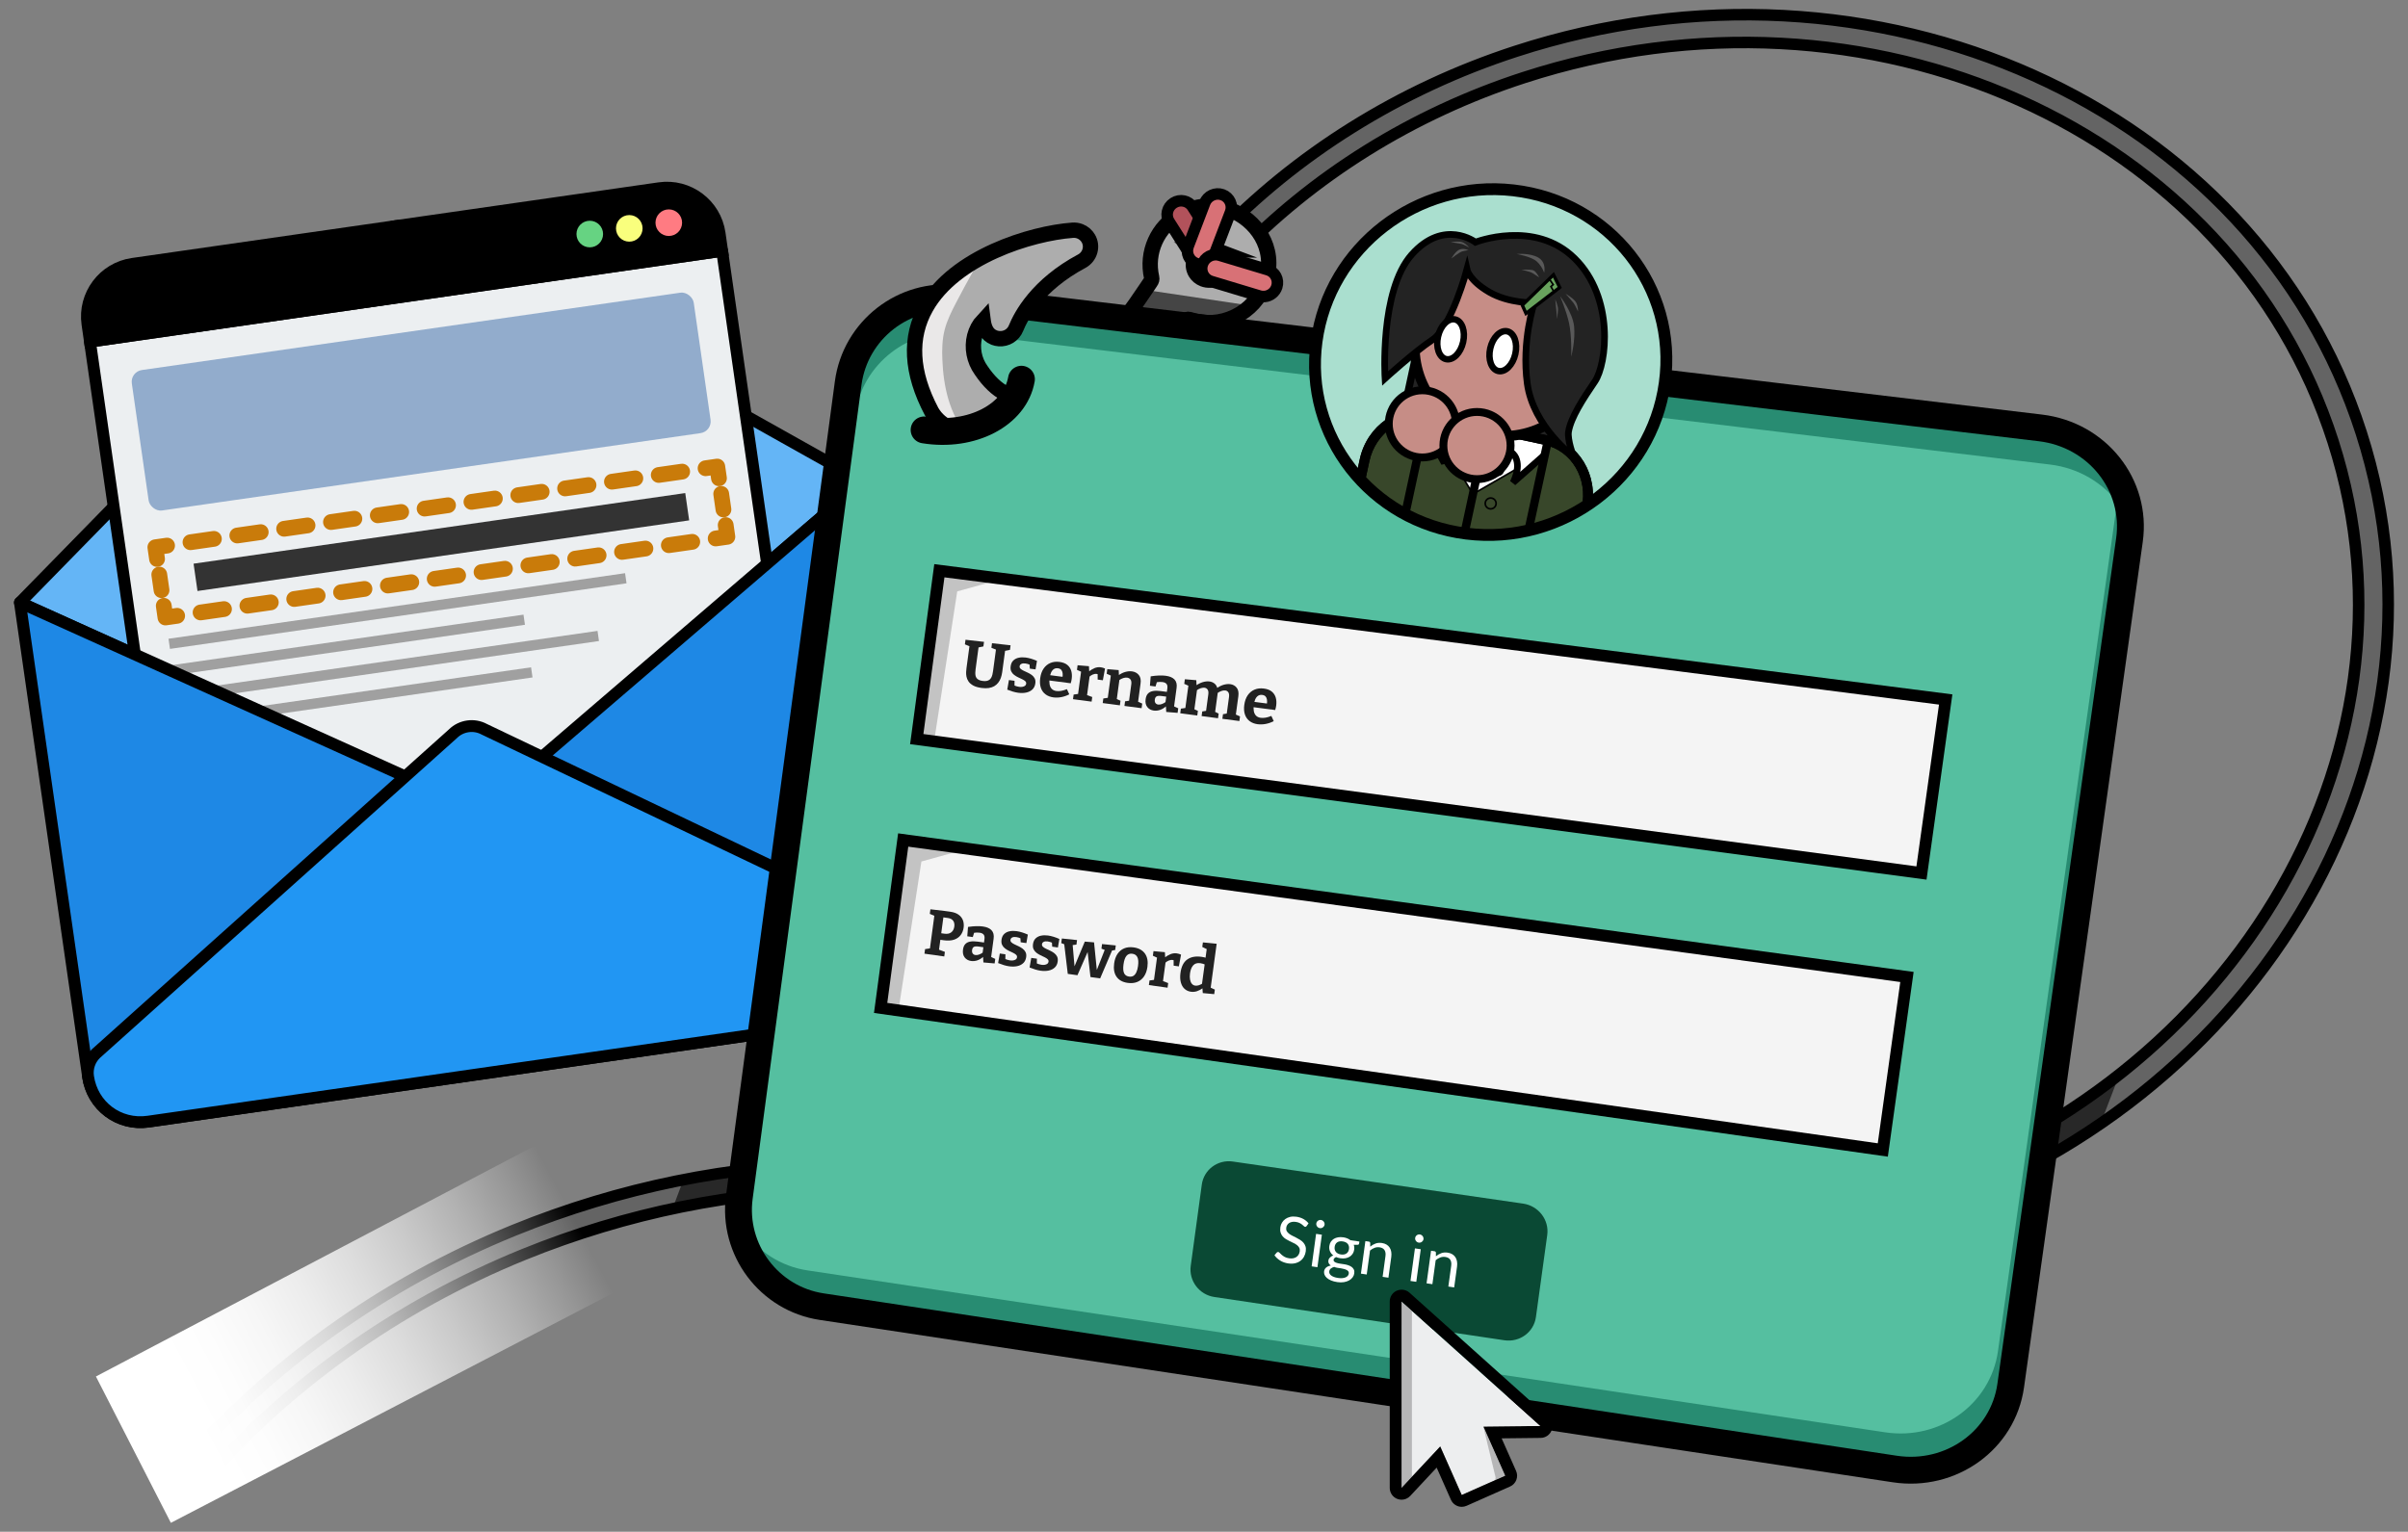 <?xml version="1.0" encoding="UTF-8"?><svg id="Layer_1" xmlns="http://www.w3.org/2000/svg" width="610.812" height="388.658" xmlns:xlink="http://www.w3.org/1999/xlink" viewBox="0 0 610.812 388.658"><rect x="0" y="0" width="610.812" height="388.658" fill="#808080" stroke="none"/><defs><style>.cls-1{stroke-width:2px;}.cls-1,.cls-2,.cls-3,.cls-4,.cls-5,.cls-6,.cls-7,.cls-8,.cls-9,.cls-10,.cls-11,.cls-12,.cls-13,.cls-14,.cls-15,.cls-16,.cls-17,.cls-18,.cls-19,.cls-20,.cls-21,.cls-22,.cls-23,.cls-24,.cls-25,.cls-26,.cls-27{stroke:#000;}.cls-1,.cls-2,.cls-3,.cls-5,.cls-9,.cls-28,.cls-10,.cls-11,.cls-12,.cls-13,.cls-15,.cls-16,.cls-29,.cls-17,.cls-18,.cls-20,.cls-21,.cls-22,.cls-23,.cls-24,.cls-27{stroke-miterlimit:10;}.cls-1,.cls-30{fill:#c68d86;}.cls-31{opacity:.6;}.cls-2{fill:#b2525b;}.cls-2,.cls-6,.cls-12,.cls-16{stroke-width:2.92px;}.cls-3{stroke-width:1.866px;}.cls-3,.cls-21{fill:#232323;}.cls-4{fill:#1e88e5;}.cls-4,.cls-5,.cls-7,.cls-8,.cls-9,.cls-18,.cls-24,.cls-25{stroke-width:3px;}.cls-4,.cls-6,.cls-7,.cls-8,.cls-14,.cls-32,.cls-33,.cls-34,.cls-25{stroke-linecap:round;stroke-linejoin:round;}.cls-35{fill:#eae8e8;}.cls-5,.cls-36{fill:#aadfcf;}.cls-6,.cls-12{fill:#646464;}.cls-7{fill:#64b5f6;}.cls-8{fill:#2196f3;}.cls-37{fill:#b6b6b7;}.cls-38,.cls-20,.cls-23{fill:#fff;}.cls-39{opacity:.3;}.cls-40{fill:#edeeef;}.cls-41{fill:#66d382;}.cls-28{stroke:#a0a0a0;stroke-width:2.598px;}.cls-28,.cls-42,.cls-10,.cls-11,.cls-14,.cls-15,.cls-32,.cls-29,.cls-19,.cls-33,.cls-34,.cls-24,.cls-26{fill:none;}.cls-43,.cls-13{fill:#55bfa0;}.cls-10,.cls-22{stroke-width:3.893px;}.cls-11{stroke-width:2.113px;}.cls-44{clip-path:url(#clippath-1);}.cls-13,.cls-14,.cls-15{stroke-width:6.813px;}.cls-16{fill:#d87176;}.cls-45{fill:#212121;}.cls-46{fill:#38472a;}.cls-47{clip-path:url(#clippath-3);}.cls-32{stroke-dasharray:4 4;}.cls-32,.cls-33,.cls-34{stroke:#c97b0a;stroke-width:4px;}.cls-48{opacity:.2;}.cls-29{stroke:#333;stroke-width:7px;}.cls-49{fill:#595959;}.cls-17{stroke-width:.845px;}.cls-17,.cls-27{fill:#68a35d;}.cls-18{fill:#f4f4f4;}.cls-19,.cls-23,.cls-27{stroke-width:.423px;}.cls-19,.cls-26{stroke-linejoin:bevel;}.cls-20{stroke-width:1.63px;}.cls-21,.cls-26{stroke-width:1.691px;}.cls-22,.cls-50{fill:#adadad;}.cls-51{fill:#0a4934;}.cls-34{stroke-dasharray:6 6;}.cls-52{clip-path:url(#clippath-2);}.cls-53{fill:#288c72;}.cls-54{fill:#92accc;}.cls-55{fill:url(#linear-gradient);}.cls-56{fill:#ff7b82;}.cls-57{clip-path:url(#clippath);}.cls-25{fill:#eceff1;}.cls-58{fill:#f9ff7d;}</style><clipPath id="clippath"><path class="cls-13" d="M480.627,372.737l-272.222-41.201c-13.325-2.017-22.65-14.457-20.867-27.798l27.612-206.533c1.8-13.461,14.131-23.08,27.582-21.473l274.841,32.842c14.417,1.723,24.547,14.467,22.584,28.453l-30.122,214.544c-1.945,13.857-15.131,23.327-29.408,21.166Z"/></clipPath><clipPath id="clippath-1"><path class="cls-5" d="M422.281,97.187c-3.332,24.165-25.934,41.254-50.356,38.206-24.279-3.03-41.221-24.844-37.967-48.76,3.257-23.939,25.541-41.12,49.898-38.339,24.5,2.797,41.761,24.704,38.425,48.893Z"/></clipPath><clipPath id="clippath-2"><path class="cls-22" d="M241.303,108.705c-2.122-.825-3.849-2.299-4.987-4.259-5.275-9.981-5.72-18.82-1.412-26.454,7.222-12.805,26.602-18.801,37.152-19.573.613-.051,1.273.037,1.871.265.91.347,1.67 1,2.149,1.836.555.968.693,2.103.386,3.185-.307,1.082-1.023,1.985-2.019,2.537-11.338,6.05-15.468,13.926-16.723,17.029-.688,1.729-2.416,2.803-4.296,2.661-.433-.031-.852-.124-1.237-.273-1.957-.755-2.587-2.634-2.814-4.363-1.015,1.091-1.753,2.442-2.151,3.983-.758,2.949-.142,6.196,1.661,8.687,1.905,2.818,3.967,4.789,6.165,5.911l2.22,1.133-3.607,4.414c-2.947,3.617-8.032,4.964-12.358,3.282Z"/></clipPath><linearGradient id="linear-gradient" x1="-46.154" y1="319.269" x2="80.465" y2="319.269" gradientTransform="translate(29.737 262.18) rotate(-27.926) scale(1 .3)" gradientUnits="userSpaceOnUse"><stop offset=".139" stop-color="#fff"/><stop offset=".239" stop-color="#fff" stop-opacity=".983"/><stop offset=".346" stop-color="#fff" stop-opacity=".932"/><stop offset=".456" stop-color="#fff" stop-opacity=".848"/><stop offset=".569" stop-color="#fff" stop-opacity=".73"/><stop offset=".684" stop-color="#fff" stop-opacity=".578"/><stop offset=".801" stop-color="#fff" stop-opacity=".392"/><stop offset=".916" stop-color="#fff" stop-opacity=".176"/><stop offset="1" stop-color="#fff" stop-opacity="0"/></linearGradient><clipPath id="clippath-3"><path class="cls-40" d="M376.315,362.01l5.509,12.43-5.689,2.522-5.353,2.372-5.457-12.31-9.806,10.504v-47.298l35.259,31.615-14.464.166Z"/></clipPath></defs><ellipse class="cls-39" cx="363.909" cy="85.425" rx="4.683" ry="2.958" transform="translate(199.832 421.291) rotate(-77.174)"/><ellipse class="cls-39" cx="375.926" cy="88.161" rx="4.683" ry="2.958" transform="translate(206.514 435.137) rotate(-77.174)"/><path class="cls-7" d="M5.055,152.889l112.36,50.727c1.301.7,2.752.928,4.142.728s2.718-.827,3.769-1.864l93.534-80.308L104.639,58.114c-2.634-1.436-5.894-.967-8.018,1.152L5.055,152.889Z"/><path class="cls-25" d="M22.821,86.69l20.479,142.536c.53,3.688,3.953,6.251,7.641,5.721l146.991-21.118c3.688-.53,6.251-3.953,5.721-7.641l-20.479-142.536L22.821,86.69Z"/><path class="cls-9" d="M167.252,47.754l-133.628,19.199c-7.363,1.058-12.501,7.92-11.443,15.283l.64,4.454,71.268-10.239,89.085-12.799-.64-4.454c-1.058-7.363-7.906-12.503-15.283-11.443Z"/><line class="cls-28" x1="43.889" y1="170.041" x2="132.974" y2="157.242"/><line class="cls-28" x1="44.849" y1="176.723" x2="151.751" y2="161.364"/><circle class="cls-41" cx="149.601" cy="59.383" r="3.375"/><circle class="cls-58" cx="159.623" cy="57.943" r="3.375"/><circle class="cls-56" cx="169.645" cy="56.503" r="3.375"/><rect class="cls-54" x="34.838" y="83.896" width="144" height="36" rx="3" ry="3" transform="translate(-13.405 16.229) rotate(-8.176)"/><line class="cls-29" x1="49.598" y1="146.49" x2="174.317" y2="128.571"/><line class="cls-28" x1="42.929" y1="163.36" x2="158.74" y2="146.721"/><line class="cls-28" x1="45.809" y1="183.404" x2="134.894" y2="170.605"/><path class="cls-4" d="M125.326,202.48c-1.051,1.038-2.379,1.665-3.769,1.864s-2.841-.028-4.142-.728L5.055,152.889l17.279,120.265c1.06,7.376,7.906,12.503,15.283,11.443l187.079-26.878c7.376-1.06,12.503-7.906,11.443-15.283l-17.279-120.265-93.534,80.308Z"/><path class="cls-8" d="M224.695,257.719l-187.079,26.878c-7.497,1.077-14.206-3.946-15.283-11.443-.305-2.125.422-4.275,1.952-5.777l90.622-81.213c1.051-1.038,2.379-1.665,3.769-1.864s2.841.028,4.142.728l109.82,52.415c1.891,1.01,3.194,2.869,3.5,4.994,1.077,7.497-3.946,14.206-11.443,15.283Z"/><polyline class="cls-33" points="184.079 133.23 184.505 136.2 181.536 136.626"/><line class="cls-34" x1="175.597" y1="137.48" x2="47.908" y2="155.825"/><polyline class="cls-33" points="44.938 156.252 41.969 156.678 41.542 153.709"/><line class="cls-32" x1="40.973" y1="149.749" x2="40.12" y2="143.81"/><polyline class="cls-33" points="39.836 141.831 39.409 138.861 42.379 138.435"/><line class="cls-34" x1="48.318" y1="137.581" x2="176.007" y2="119.236"/><polyline class="cls-33" points="178.976 118.809 181.946 118.383 182.372 121.352"/><line class="cls-32" x1="182.941" y1="125.312" x2="183.794" y2="131.251"/><path class="cls-6" d="M45.295,373.11c22.548-26.376,51.938-47.468,85.103-60.959,53.667-21.833,112.994-22.803,167.032-2.298l-2.349,6.296c-52.418-19.938-110.022-19.03-162.18,2.141-32.256,13.094-60.839,33.572-82.763,59.19"/><path class="cls-12" d="M478.153,310.772l-2.135-6.783c88.774-25.467,141.434-111.986,115.78-191.974-25.515-79.555-118.292-120.551-205.259-92.327-28.272,9.176-53.609,24.992-73.346,45.709l-5.044-4.723c20.537-21.582,46.893-38.066,76.297-47.636,90.757-29.536,187.747,13.422,214.508,96.789,26.912,83.842-28.065,174.423-120.802,200.944Z"/><path class="cls-22" d="M249.538,115.445c-1.572-.612-3.089-1.363-4.507-2.235l-1.961-1.202,10.498-12.882,1.481.756c.326.168.658.316.992.445,8.745,3.384,20.419-5.741,34.73-27.177l1.073-1.596c.295-.384.377-.763.287-1.128-1.47-6.384,1.418-12.839,7.193-16.1,3.945-2.295,8.485-2.678,12.767-1.055,6.386,2.42,11.724,9.551,9.015,17.99-.051.17-.125.395-.202.622-1.324,3.733-4.044,6.744-7.659,8.479-3.612,1.734-7.682,1.986-11.465.712-.528-.174-1.127.032-1.446.502-1.04,1.495-1.997,3.025-2.855,4.573-3.984,6.814-8.701,13.155-14.049,18.912,2.462,2.567,4.449,5.509,5.914,8.771.62,1.452.402,3.086-.563,4.298-1.169,1.465-3.205,2.013-4.96,1.332-.386-.15-.744-.35-1.069-.604-.546-.436-1.253-.816-2.123-1.154-2.076-.806-4.972-1.318-8.374-1.477-1.634-.164-3.873.216-6.034.581-1.125.19-2.236.377-3.282.504-4.611.408-9.224-.242-13.4-1.868ZM308.285,63.417c-1.142-.434-2.416-.341-3.488.26-.95.528-1.636,1.389-1.932,2.418-.296,1.032-.167,2.112.364,3.042.45.758,1.148,1.346,2.009,1.675,1.148.438,2.419.342,3.496-.257,1.959-1.097,2.661-3.552,1.558-5.468-.451-.758-1.148-1.343-2.008-1.67Z"/><path class="cls-43" d="M480.627,372.737l-272.222-41.201c-13.325-2.017-22.65-14.457-20.867-27.798l27.612-206.533c1.8-13.461,14.131-23.08,27.582-21.473l274.841,32.842c14.417,1.723,24.547,14.467,22.584,28.453l-30.122,214.544c-1.945,13.857-15.131,23.327-29.408,21.166Z"/><g class="cls-57"><path class="cls-53" d="M536.874,118.968c.505,2.559.604,5.242.22,7.975l-30.287,215.86c-1.892,13.484-14.716,22.713-28.604,20.626l-273.367-41.084c-6.833-1.027-12.581-4.875-16.236-10.182,1.858,9.795,9.731,17.849,20.1,19.418l273.621,41.413c13.9,2.104,26.737-7.114,28.631-20.602l30.319-215.916c.904-6.44-.831-12.612-4.397-17.507Z"/><path class="cls-53" d="M189.273,320.899c-.467-2.462-.561-5.032-.212-7.641l27.797-207.826c1.752-13.102,13.759-22.452,26.854-20.873l276.291,33.309c7.391.891,13.624,4.758,17.592,10.209-2.009-10.183-10.545-18.37-21.75-19.709l-276.033-32.984c-13.083-1.563-25.078,7.797-26.829,20.895l-27.768,207.773c-.821,6.142.778,12.083,4.058,16.847Z"/></g><path class="cls-15" d="M480.627,372.737l-272.222-41.201c-13.325-2.017-22.65-14.457-20.867-27.798l27.612-206.533c1.8-13.461,14.131-23.08,27.582-21.473l274.841,32.842c14.417,1.723,24.547,14.467,22.584,28.453l-30.122,214.544c-1.945,13.857-15.131,23.327-29.408,21.166Z"/><polygon class="cls-18" points="487.399 221.511 232.541 187.537 238.279 144.813 493.543 177.485 487.399 221.511"/><polygon class="cls-48" points="251.811 147.556 242.811 150.056 236.978 187.889 232.541 187.537 238.279 144.813 251.811 147.556"/><polygon class="cls-18" points="477.59 291.789 223.382 255.743 229.103 213.136 483.717 247.889 477.59 291.789"/><path class="cls-51" d="M381.58,340.068l-73.546-10.975c-3.828-.571-6.51-4.104-5.995-7.891l2.806-20.622c.516-3.791,4.038-6.415,7.871-5.86l73.64,10.677c3.905.566,6.644,4.131,6.116,7.962l-2.873,20.835c-.528,3.827-4.119,6.456-8.019,5.874Z"/><path class="cls-36" d="M422.281,97.187c-3.332,24.165-25.934,41.254-50.356,38.206-24.279-3.03-41.221-24.844-37.967-48.76,3.257-23.939,25.541-41.12,49.898-38.339,24.5,2.797,41.761,24.704,38.425,48.893Z"/><g class="cls-44"><polygon class="cls-3" points="358.935 91.258 353.993 114.187 396.131 120.855 398.296 91.369 358.935 91.258"/><path class="cls-46" d="M399.256,143.993l3.247-15.062c1.703-7.9-2.967-15.628-10.35-17.22l-29.459-6.35c-7.457-1.607-14.822,3.527-16.525,11.427l-3.247,15.062,56.333,12.143Z"/><path class="cls-38" d="M362.036,105.512l-.164,2.906,4.144,7.602s1.106-7.428,10.59-4.822,8.616,9.392,8.616,9.392l6.322-5.412.298-3.068-29.806-6.597Z"/><path d="M341.413,132.761l3.501-16.243c1.846-8.564,9.929-14.162,18.05-12.411l29.385,6.334c8.121,1.751,13.196,10.107,11.334,18.745l-3.501,16.243-58.769-12.668h0ZM401.247,128.661c1.56-7.235-2.631-14.32-9.423-15.784l-29.385-6.334c-6.719-1.448-13.529,3.265-15.089,10.5l-2.976,13.806,53.897,11.618,2.976-13.806h0Z"/><path d="M341.413,132.761l3.501-16.243c1.846-8.564,9.929-14.162,18.05-12.411l29.385,6.334c8.121,1.751,13.196,10.107,11.334,18.745l-3.501,16.243-58.769-12.668h0ZM401.247,128.661c1.56-7.235-2.631-14.32-9.423-15.784l-29.385-6.334c-6.719-1.448-13.529,3.265-15.089,10.5l-2.976,13.806,53.897,11.618,2.976-13.806h0Z"/><path class="cls-23" d="M367.406,115.096l6.217,10.263,11.263-6.495s1.716-5.38-8.206-7.056c-9.922-1.676-9.274,3.288-9.274,3.288Z"/><circle class="cls-19" cx="379.959" cy="119.214" r="1.38"/><circle class="cls-19" cx="378.121" cy="127.74" r="1.38"/><line class="cls-11" x1="361.663" y1="106.24" x2="355.396" y2="135.312"/><line class="cls-11" x1="392.401" y1="112.866" x2="386.134" y2="141.938"/><line class="cls-11" x1="377.03" y1="109.553" x2="370.937" y2="137.821"/><circle id="_Clipping_Path_12" class="cls-30" cx="381.41" cy="88.072" r="22.507"/><path d="M360.59,83.584h0c-2.467,11.444,4.815,22.826,16.332,25.308,11.444,2.467,22.826-4.815,25.308-16.332s-4.831-22.752-16.348-25.234c-11.444-2.467-22.826,4.815-25.292,16.258ZM358.153,83.059c2.769-12.847,15.423-21.013,28.27-18.244,12.847,2.769,21.013,15.423,18.244,28.27-2.769,12.847-15.439,21.087-28.286,18.317-12.847-2.769-20.997-15.497-18.228-28.344Z"/><path class="cls-26" d="M361.253,108.142l5.103,9.371s.379-4.28,2.319-5.581,7.706-.53,7.706-.53c0,0,6.866,1.953,8.117,4.734,1.251,2.781-.703,6.326-.703,6.326l8.071-7.116"/><circle class="cls-1" cx="360.798" cy="107.551" r="8.523"/><circle class="cls-1" cx="374.652" cy="113.053" r="8.523"/></g><path class="cls-24" d="M422.281,97.187c-3.332,24.165-25.934,41.254-50.356,38.206-24.279-3.03-41.221-24.844-37.967-48.76,3.257-23.939,25.541-41.12,49.898-38.339,24.5,2.797,41.761,24.704,38.425,48.893Z"/><polygon class="cls-42" points="251.099 267.789 509.412 264.377 508.466 219.876 250.168 224.654 251.099 267.789"/><path class="cls-45" d="M251.635,163.203l4.705.529-.157,1.165-1.507.298.337-.549-.791,5.873c-.074.55-.194,1.053-.36,1.508-.165.455-.387.86-.665,1.213-.278.353-.614.644-1.006.872-.393.228-.856.381-1.387.46-.532.078-1.132.073-1.8-.015-.894-.118-1.607-.324-2.137-.618-.53-.294-.928-.637-1.193-1.028-.265-.391-.438-.798-.518-1.219-.08-.422-.109-.82-.086-1.195s.052-.692.087-.951l.815-6.06.184.583-1.401-.577.156-1.163,4.696.528-.157,1.164-1.472.302.303-.537-.816,6.062c-.038.28-.061.554-.069.821-.009.268.01.517.056.748.045.231.135.44.269.628.133.188.326.344.578.47.251.127.577.216.975.268.41.054.755.05,1.038-.012.282-.062.519-.171.71-.326.191-.156.343-.347.455-.574.113-.226.202-.481.267-.763s.12-.579.162-.892l.791-5.871.138.561-1.36-.539.157-1.164Z"/><path class="cls-45" d="M258.638,169.054c-.034.249.048.462.244.642.196.179.457.345.782.497.326.152.672.313,1.04.482.368.169.709.371,1.024.604.315.233.559.521.734.862.174.341.227.76.16,1.257-.086.637-.331,1.148-.735,1.535-.404.386-.918.648-1.541.786-.624.138-1.307.158-2.053.06-.432-.057-.883-.155-1.353-.293-.47-.139-.95-.306-1.44-.502l.426-2.43,1.425.187-.014,1.447-.157-.301c.207.093.438.176.692.247.254.072.479.121.673.146.281.037.548.034.801-.01.253-.043.468-.128.644-.253.176-.125.28-.301.31-.528.035-.259-.046-.478-.241-.658-.196-.179-.457-.345-.782-.498-.326-.152-.667-.313-1.024-.48-.357-.168-.692-.371-1.006-.609-.314-.239-.557-.534-.729-.886-.173-.352-.223-.787-.154-1.305.084-.626.309-1.115.675-1.468.366-.353.824-.587,1.372-.702.548-.115,1.136-.132,1.763-.05.443.058.908.16,1.394.306.486.146.979.328,1.477.547l-.374,2.159-1.443-.189-.087-1.313.262.38c-.489-.206-.928-.335-1.317-.386-.4-.052-.732-.016-.996.108-.265.125-.415.328-.453.608Z"/><path class="cls-45" d="M267.229,176.953c-.79-.104-1.46-.36-2.011-.767-.551-.408-.947-.959-1.189-1.656-.242-.696-.299-1.514-.173-2.454.131-.972.419-1.783.865-2.433.445-.651,1.013-1.123,1.702-1.418.69-.295,1.468-.386,2.334-.273.845.11,1.51.368,1.996.772.485.404.814.912.985,1.522s.208,1.278.11,2.002c-.025.184-.058.366-.099.548s-.092.373-.152.574l-5.944-.778.181-1.345,3.994.522-.321.173c.069-.431.079-.817.032-1.158s-.164-.618-.351-.829c-.187-.211-.464-.341-.832-.389-.422-.055-.779.022-1.072.231-.293.209-.524.512-.693.907-.169.396-.287.847-.356,1.355-.077.572-.077,1.095.003,1.566.08.472.261.859.546,1.16.284.301.686.486,1.206.554.368.048.775.033,1.221-.046.446-.079.92-.223,1.423-.432l.6,1.316c-.687.35-1.372.587-2.056.711-.683.124-1.334.146-1.951.065Z"/><path class="cls-45" d="M272.178,177.405l.158-1.167,1.367-.2-.274.311.841-6.226.208.423-1.295-.582.158-1.167,2.88.243.085,1.579-.284-.103c.557-.444,1.092-.773,1.608-.987.515-.214,1.044-.285,1.587-.214.347.045.709.148,1.085.307l-.552,2.983-1.319-.172-.008-1.784.153.466c-.062-.03-.128-.055-.197-.075s-.136-.034-.201-.043c-.337-.044-.684.015-1.043.178-.359.162-.679.39-.961.683l.262-.593-.728,5.384-.214-.375,1.56.585-.158,1.168-4.717-.62Z"/><path class="cls-45" d="M279.711,178.395l.158-1.168,1.421-.21-.321.288.836-6.183.227.41-1.313-.585.158-1.168,2.885.244.083,1.597-.278-.152c.593-.462,1.201-.782,1.823-.96.621-.178,1.199-.232,1.732-.163.74.096,1.323.407,1.75.931.427.524.573,1.251.436,2.181l-.658,4.857-.168-.353,1.253.561-.158,1.17-4.356-.573.158-1.169,1.288-.195-.307.307.598-4.417c.072-.53.008-.935-.192-1.215-.201-.28-.491-.444-.871-.494-.294-.038-.626.001-.995.118-.37.117-.746.316-1.126.596l.193-.322-.72,5.324-.166-.369,1.142.513-.158,1.169-4.351-.572Z"/><path class="cls-45" d="M297.771,179.594l-.249-.496,1.347.624-.157,1.155-2.882-.23-.099-1.602.157.07c-.508.474-1.036.807-1.583.999-.547.193-1.093.253-1.638.182-.697-.092-1.244-.39-1.641-.894-.397-.504-.539-1.173-.426-2.007.084-.617.283-1.09.599-1.418.316-.328.741-.539,1.274-.635.534-.096,1.166-.096,1.896-0l1.782.233-.188.157.145-1.073c.069-.509-.004-.889-.22-1.137-.216-.249-.558-.404-1.027-.465-.229-.03-.477-.04-.744-.031-.268.009-.56.037-.876.084l.262-.214-.391,1.289-1.421-.186.19-2.389c.77-.12,1.47-.191,2.099-.214.629-.022,1.2-.001,1.713.066,1.014.132,1.759.45,2.234.953.475.504.652,1.211.528,2.121l-.686,5.057ZM292.935,177.471c-.054.401.001.708.166.923s.395.341.689.38c.272.036.583-.009.933-.134.35-.125.692-.315,1.026-.569l-.151.377.251-1.853.141.184-1.406-.184c-.567-.074-.971-.039-1.212.106-.241.145-.387.402-.437.77Z"/><path class="cls-45" d="M308.819,174.714l-.339.039c.597-.463,1.209-.789,1.836-.979.627-.189,1.208-.249,1.745-.179.689.09,1.236.391,1.64.902.404.512.543,1.234.416,2.168l-.666,4.904-.169-.354,1.26.563-.159,1.173-4.317-.567.159-1.172,1.246-.201-.326.305.604-4.446c.071-.521.017-.921-.163-1.198-.179-.278-.439-.439-.778-.483-.285-.037-.613.008-.987.136-.374.128-.758.337-1.154.628l.232-.483c.01.09.01.17.001.24l-.025.187-.677,4.982-.169-.353,1.095.541-.159,1.172-4.164-.547.159-1.172,1.245-.201-.309.307.603-4.443c.071-.521.014-.92-.171-1.199-.185-.278-.441-.439-.769-.481-.284-.037-.612.003-.983.12-.372.117-.743.317-1.115.6l.194-.322-.724,5.336-.167-.37,1.098.508-.159,1.172-4.322-.568.159-1.171,1.427-.21-.322.289.841-6.197.228.411-1.32-.586.159-1.171,2.899.245.083,1.601-.28-.153c.583-.443,1.184-.759,1.804-.949.621-.189,1.198-.25,1.734-.18.502.065.934.246,1.295.542.36.295.604.716.73,1.263Z"/><path class="cls-45" d="M319.037,183.763c-.8-.105-1.479-.363-2.036-.774-.558-.411-.959-.966-1.203-1.667-.245-.701-.303-1.524-.174-2.469.133-.978.425-1.794.877-2.448.451-.654,1.026-1.129,1.724-1.425.699-.296,1.486-.387,2.364-.273.855.111,1.529.371,2.021.778.491.407.824.918.997,1.533s.21,1.286.111,2.015c-.025.185-.058.369-.1.551s-.093.375-.154.577l-6.019-.788.184-1.353,4.045.529-.325.173c.07-.433.081-.822.033-1.165s-.166-.622-.355-.835c-.189-.213-.47-.344-.842-.392-.427-.056-.789.021-1.086.231-.297.21-.53.514-.702.912-.171.398-.291.852-.361,1.363-.078.576-.078,1.101.003,1.576.081.475.265.864.552,1.167.288.303.695.49,1.221.559.373.049.785.034,1.237-.045.452-.079.932-.223,1.441-.434l.607,1.324c-.695.352-1.39.589-2.082.714-.692.124-1.351.146-1.976.064Z"/><path class="cls-45" d="M239.337,238.57l-1.273-.178.515-.289-.436,3.24-.262-.496,1.798.678-.156,1.161-5.027-.703.156-1.16,1.607-.236-.42.435,1.218-9.057.335.556-1.539-.641.156-1.16,3.557.411,1.467.203c.892.124,1.604.378,2.132.764.529.385.895.861,1.099,1.426.203.565.26,1.181.171,1.848-.097.72-.349,1.35-.756,1.891-.407.541-.969.931-1.686,1.17-.717.239-1.602.285-2.656.138ZM240.441,232.926l-1.5-.208.402-.306-.638,4.74-.419-.42,1.29.18c.72.1,1.295-.017,1.723-.352.428-.334.686-.824.773-1.469.08-.591-.017-1.078-.288-1.461-.272-.383-.72-.617-1.343-.703Z"/><path class="cls-45" d="M251.366,243.175l-.246-.495,1.332.63-.155,1.146-2.849-.25-.098-1.592.155.071c-.502.466-1.023.794-1.565.981-.541.188-1.081.243-1.619.168-.689-.096-1.23-.397-1.623-.901-.393-.503-.533-1.169-.422-1.998.082-.612.28-1.081.592-1.404.312-.324.732-.53,1.26-.621.528-.092,1.152-.086,1.874.015l1.761.245-.185.155.144-1.065c.068-.505-.004-.883-.218-1.132-.214-.249-.552-.405-1.015-.47-.226-.031-.471-.044-.735-.037-.265.007-.553.033-.866.077l.259-.211-.386,1.278-1.405-.196.188-2.373c.761-.113,1.453-.179,2.075-.197.622-.018,1.186.008,1.693.079,1.002.139,1.739.461,2.209.965.47.504.644,1.208.522,2.113l-.677,5.021ZM246.584,241.027c-.054.398.001.704.164.919.163.214.39.342.681.382.269.038.576-.004.922-.126.346-.122.683-.307,1.014-.557l-.149.374.248-1.839.14.184-1.39-.194c-.56-.078-.96-.046-1.198.095-.238.142-.382.396-.432.762Z"/><path class="cls-45" d="M256.319,238.469c-.033.248.048.462.243.643.195.18.456.349.782.504.325.155.672.319,1.039.49.367.172.709.376,1.023.613.315.235.559.524.733.867.174.343.227.761.16,1.257-.086.637-.331,1.145-.734,1.528-.404.382-.917.64-1.54.772-.623.132-1.306.146-2.051.042-.432-.06-.882-.161-1.352-.305-.47-.142-.95-.313-1.439-.513l.426-2.425,1.424.199-.014,1.446-.157-.302c.207.095.438.179.692.253.254.075.478.125.672.153.28.039.547.038.8-.004.253-.042.468-.124.644-.248.176-.123.279-.298.31-.524.035-.258-.046-.477-.241-.66-.196-.181-.456-.348-.782-.503-.325-.155-.666-.318-1.023-.488-.356-.171-.691-.376-1.005-.618-.314-.24-.557-.538-.729-.891-.172-.354-.223-.788-.154-1.305.084-.624.309-1.111.675-1.461.366-.349.823-.579,1.371-.69.548-.11,1.135-.122,1.762-.035.442.061.907.168,1.393.317.486.15.978.336,1.476.559l-.373,2.154-1.442-.201-.087-1.312.262.382c-.489-.21-.927-.343-1.316-.397-.4-.056-.731-.022-.995.1-.264.123-.415.324-.453.604Z"/><path class="cls-45" d="M264.308,239.581c-.034.248.048.463.244.643.196.181.457.349.783.505.326.155.673.319,1.041.49.368.172.71.376,1.025.613.315.235.56.525.734.868.174.343.228.762.161,1.258-.086.637-.331,1.147-.736,1.529-.405.383-.919.64-1.543.772-.624.132-1.309.146-2.055.042-.433-.061-.884-.162-1.355-.305-.471-.143-.952-.314-1.442-.514l.427-2.427,1.427.199-.014,1.447-.158-.302c.207.095.438.18.693.253.254.075.479.126.674.153.281.039.548.038.802-.003.254-.042.469-.124.645-.249.176-.123.28-.298.311-.524.035-.258-.046-.478-.241-.66-.196-.181-.457-.349-.783-.504-.326-.155-.668-.318-1.025-.488-.357-.171-.693-.377-1.007-.619-.314-.241-.558-.538-.73-.892-.173-.354-.224-.789-.154-1.306.084-.625.31-1.112.676-1.462.367-.35.825-.58,1.374-.69.549-.11,1.137-.122,1.765-.035.443.062.909.168,1.396.318.487.15.98.336,1.479.559l-.374,2.156-1.445-.201-.087-1.314.263.383c-.49-.211-.929-.343-1.319-.397-.4-.056-.732-.022-.997.1-.265.123-.416.324-.454.605Z"/><path class="cls-45" d="M279.545,239.539l3.487.352-.156,1.151-1.054.184.326-.202-3.086,7.228-2.458-.344-.815-7.207.437.077-2.923,6.667-2.454-.343-.915-7.677.216.244-.958-.381.157-1.165,3.852.403-.155,1.149-1.23.159.268-.144.542,6.275-.374-.052,2.918-6.998,2.344.193.777,7.731-.342-.048,2.327-5.913.183.24-1.072-.413.158-1.166Z"/><path class="cls-45" d="M287.566,240.388c1.283.178,2.233.696,2.849,1.553.616.857.829,1.982.64,3.378-.132.973-.42,1.783-.863,2.432-.443.649-1.016,1.117-1.72,1.403-.704.287-1.512.366-2.425.239-1.283-.179-2.223-.696-2.821-1.55-.598-.854-.803-1.979-.614-3.371.132-.973.416-1.784.853-2.433.437-.649,1.001-1.118,1.694-1.408.692-.289,1.496-.371,2.409-.244ZM287.232,241.994c-.62-.086-1.115.09-1.484.528-.37.438-.622,1.16-.758,2.166-.136,1.005-.088,1.752.145,2.241.232.49.648.776,1.246.86.435.061.803.002,1.104-.176.301-.178.552-.479.754-.902.201-.424.346-.96.434-1.608.133-.984.079-1.727-.163-2.228-.242-.503-.668-.796-1.277-.88Z"/><path class="cls-45" d="M291.425,249.948l.159-1.168,1.373-.188-.275.309.845-6.231.208.426-1.3-.594.158-1.168,2.893.269.085,1.583-.285-.106c.56-.44,1.097-.765,1.615-.974.517-.209,1.048-.276,1.594-.201.349.048.712.154,1.09.317l-.555,2.984-1.325-.184-.007-1.788.153.468c-.062-.031-.128-.056-.198-.077s-.137-.036-.202-.045c-.338-.047-.687.009-1.048.168-.36.16-.682.385-.966.677l.264-.592-.731,5.388-.215-.378,1.567.599-.159,1.169-4.737-.663Z"/><path class="cls-45" d="M302.09,251.638c-.633-.089-1.17-.331-1.611-.729-.441-.398-.756-.942-.946-1.63s-.222-1.498-.095-2.429c.217-1.601.788-2.732,1.711-3.393.924-.66,2.128-.888,3.613-.682.24.033.479.078.716.133.237.055.484.128.738.219l-.461.201.364-2.681.133.25-1.284-.625.157-1.154,3.492.351-1.547,11.377-.235-.364,1.32.614-.157,1.154-2.902-.273-.105-1.439.218.114c-.544.398-1.069.68-1.576.847-.506.167-1.021.213-1.545.139ZM303.201,250.09c.284.04.594.003.933-.11.338-.113.697-.297,1.077-.553l-.371.643.793-5.832.208.559c-.495-.212-.949-.347-1.364-.405-.775-.108-1.375.071-1.8.536-.425.466-.698,1.147-.82,2.046-.079.585-.078,1.103.006,1.556.083.454.237.814.462,1.083.225.269.517.429.877.479Z"/><path class="cls-38" d="M331.432,311.093c-.06.074-.121.127-.181.16-.06.032-.135.042-.223.029-.093-.014-.195-.075-.307-.186-.111-.111-.253-.235-.428-.374-.174-.138-.388-.273-.642-.405-.254-.131-.57-.225-.949-.28-.357-.052-.679-.051-.966.003-.287.055-.534.15-.741.286-.206.136-.37.306-.494.513-.123.205-.202.435-.237.69-.045.326-0.0.607.132.846.133.237.322.451.567.643.245.191.529.367.852.527.322.161.653.328.99.498.338.171.666.356.983.555.317.199.594.432.829.698.235.267.411.579.528.933.117.355.143.773.077,1.257-.07.509-.223.975-.46,1.397-.237.422-.547.773-.93,1.053-.383.281-.833.479-1.351.597-.517.116-1.088.129-1.714.036-.763-.113-1.439-.352-2.03-.719-.591-.366-1.076-.814-1.457-1.347l.563-.679c.052-.053.112-.096.181-.127.068-.031.141-.041.218-.03.115.017.238.097.37.241.132.143.298.305.501.484.203.179.453.353.752.522.299.169.676.287,1.132.354.379.056.724.054,1.034-.005.311-.059.582-.168.813-.324.232-.156.42-.357.565-.601s.24-.526.284-.847c.048-.351.007-.653-.125-.901-.132-.249-.318-.469-.561-.66-.243-.19-.526-.363-.849-.519-.323-.155-.654-.315-.993-.478-.339-.163-.667-.343-.984-.538-.318-.196-.592-.43-.823-.702-.232-.271-.404-.594-.519-.968-.114-.373-.136-.816-.066-1.332.056-.411.191-.798.406-1.159.215-.361.496-.668.844-.922.348-.253.76-.436,1.238-.549.477-.113,1.01-.126,1.597-.04.659.096,1.246.287,1.762.574.516.285.95.654,1.304,1.104l-.49.692Z"/><path class="cls-38" d="M335.988,310.748c-.019.141-.066.269-.141.382s-.167.211-.276.292c-.109.081-.231.14-.365.175s-.272.042-.415.021c-.143-.021-.273-.067-.389-.139s-.216-.163-.299-.273c-.083-.109-.144-.229-.182-.359s-.048-.266-.028-.407.065-.271.138-.391c.072-.119.163-.219.273-.301.109-.08.229-.139.36-.175s.268-.044.411-.023c.143.021.274.068.393.141s.22.164.304.272c.083.109.145.232.186.368.04.137.051.275.032.416ZM335.304,313.288l-1.127,8.244-1.467-.217,1.127-8.243,1.468.216Z"/><path class="cls-38" d="M340.73,313.944c.363.053.698.143,1.004.268.306.125.578.283.816.473l2.273.334-.074.537c-.025.18-.156.277-.394.292l-.969-.009c.139.379.179.787.119,1.223-.055.402-.184.755-.385,1.06-.202.305-.459.555-.769.747-.31.192-.665.323-1.065.392-.4.068-.828.069-1.285.001-.391-.058-.754-.159-1.088-.302-.192.086-.341.186-.45.302-.109.116-.171.236-.188.36-.028.202.031.366.176.494.146.127.347.233.606.317.258.084.555.151.891.2l1.029.152c.349.052.688.133,1.016.244.328.11.614.253.86.429.245.178.432.398.559.663.126.266.164.591.111.976-.049.357-.186.691-.411.999-.225.309-.523.569-.895.78-.372.211-.811.36-1.317.445-.506.084-1.065.082-1.675-.009-.611-.091-1.138-.23-1.581-.418-.443-.188-.802-.404-1.077-.65-.275-.246-.47-.511-.585-.797-.115-.285-.153-.573-.114-.86.056-.408.234-.734.534-.981.3-.247.691-.421,1.17-.522-.222-.143-.39-.315-.506-.517s-.152-.456-.111-.759c.016-.12.055-.24.117-.361s.146-.236.254-.348c.108-.111.236-.213.383-.308.148-.095.316-.172.504-.233-.381-.289-.663-.639-.846-1.05-.183-.412-.239-.87-.17-1.374.055-.402.183-.756.385-1.062.202-.304.459-.552.771-.742.312-.189.671-.318,1.076-.386.405-.068.839-.068,1.302 0ZM342.135,323.136c.029-.21-.006-.388-.104-.532s-.242-.266-.43-.364-.411-.184-.665-.255c-.254-.072-.524-.129-.811-.171l-.876-.129c-.297-.044-.576-.122-.835-.235-.334.101-.613.242-.837.425-.224.182-.357.421-.397.715-.025.184-.001.364.074.539.074.175.202.335.384.482s.419.275.709.388c.291.112.64.198,1.047.258.397.059.756.076,1.08.05.324-.026.603-.089.839-.19.236-.101.424-.233.565-.4.141-.165.226-.359.257-.581ZM340.133,318.3c.297.044.565.042.805-.005.24-.048.447-.134.621-.258.174-.123.314-.282.419-.474s.174-.411.208-.655c.069-.504-.032-.93-.302-1.275-.27-.343-.703-.56-1.297-.647-.589-.087-1.06-.003-1.412.249-.352.254-.562.633-.631,1.137-.033.244-.024.475.028.689s.145.408.279.577c.134.17.308.312.523.426.215.115.468.193.76.236Z"/><path class="cls-38" d="M345.209,323.164l1.131-8.255.877.129c.21.031.328.151.356.36l-.007.914c.418-.344.869-.604,1.353-.784.483-.178,1.02-.225,1.611-.138.458.067.852.202,1.182.403.33.201.594.456.791.765.197.309.33.665.399,1.069.068.404.071.84.007,1.308l-.721,5.26-1.474-.218.721-5.259c.086-.625.007-1.132-.235-1.519-.242-.388-.662-.627-1.258-.714-.436-.064-.857-.02-1.264.132-.406.15-.793.378-1.162.685l-.833,6.08-1.472-.218Z"/><path class="cls-38" d="M361.08,314.424c-.019.142-.067.27-.142.383s-.168.212-.277.292c-.11.081-.232.14-.367.176s-.274.042-.418.021c-.143-.021-.274-.067-.391-.14s-.217-.164-.301-.274c-.084-.109-.145-.23-.184-.36s-.048-.266-.029-.408.065-.272.138-.392c.073-.119.164-.22.274-.301.11-.081.231-.139.363-.176s.27-.044.414-.023c.144.021.276.068.395.141s.222.165.305.273c.084.11.146.233.187.369.041.137.051.275.032.417ZM360.391,316.972l-1.135,8.269-1.476-.218,1.134-8.267,1.477.217Z"/><path class="cls-38" d="M361.862,325.626l1.136-8.271.88.129c.21.031.329.152.357.361l-.007.916c.42-.344.873-.605,1.358-.785.485-.179,1.024-.225,1.617-.138.46.068.856.202,1.187.404.331.202.596.457.794.767.198.31.331.666.4,1.071.069.405.071.842.007,1.31l-.724,5.271-1.48-.219.724-5.27c.086-.626.007-1.134-.236-1.522-.243-.389-.664-.628-1.263-.716-.438-.064-.861-.02-1.269.131-.408.151-.797.379-1.166.686l-.837,6.092-1.478-.218Z"/><path class="cls-50" d="M241.303,108.705c-2.122-.825-3.849-2.299-4.987-4.259-5.275-9.981-5.72-18.82-1.412-26.454,7.222-12.805,26.602-18.801,37.152-19.573.613-.051,1.273.037,1.871.265.91.347,1.67 1,2.149,1.836.555.968.693,2.103.386,3.185-.307,1.082-1.023,1.985-2.019,2.537-11.338,6.05-15.468,13.926-16.723,17.029-.688,1.729-2.416,2.803-4.296,2.661-.433-.031-.852-.124-1.237-.273-1.957-.755-2.587-2.634-2.814-4.363-1.015,1.091-1.753,2.442-2.151,3.983-.758,2.949-.142,6.196,1.661,8.687,1.905,2.818,3.967,4.789,6.165,5.911l2.22,1.133-3.607,4.414c-2.947,3.617-8.032,4.964-12.358,3.282Z"/><g class="cls-52"><path class="cls-35" d="M250.82,61.91c-2.875,4.847-5.609,9.752-8.2,14.707-1.204,2.303-2.385,4.637-3.009,7.096-.628,2.474-.675,5.017-.574,7.529.274,6.81,1.753,13.817,6.325,19.184,2.268,2.662,5.203,4.811,8.113,6.936-5.906,1.643-12.118,2.307-18.209,1.951-5.3-.31-10.866-1.577-14.232-5.121-2.088-2.198-3.117-5.074-3.499-7.961-.382-2.887-.164-5.825-.018-8.745.15-3.014.232-6.074,1.255-8.979,1.099-3.12,3.224-5.893,5.321-8.613,3.133-4.065,6.397-8.246,11.045-10.957,2.991-1.745,6.406-2.787,9.78-3.812"/></g><path class="cls-10" d="M241.303,108.705c-2.122-.825-3.849-2.299-4.987-4.259-5.275-9.981-5.72-18.82-1.412-26.454,7.222-12.805,26.602-18.801,37.152-19.573.613-.051,1.273.037,1.871.265.91.347,1.67 1,2.149,1.836.555.968.693,2.103.386,3.185-.307,1.082-1.023,1.985-2.019,2.537-11.338,6.05-15.468,13.926-16.723,17.029-.688,1.729-2.416,2.803-4.296,2.661-.433-.031-.852-.124-1.237-.273-1.957-.755-2.587-2.634-2.814-4.363-1.015,1.091-1.753,2.442-2.151,3.983-.758,2.949-.142,6.196,1.661,8.687,1.905,2.818,3.967,4.789,6.165,5.911l2.22,1.133-3.607,4.414c-2.947,3.617-8.032,4.964-12.358,3.282Z"/><path class="cls-14" d="M259.097,96.219c-1.582,9.086-12.64,14.838-24.692,12.868"/><path class="cls-2" d="M305.429,66.678c-1.26.122-2.531-.442-3.245-1.567l-5.598-8.821c-1.019-1.606-.521-3.751,1.112-4.794,1.635-1.043,3.786-.588,4.806,1.018l5.606,8.825c1.022,1.609.523,3.757-1.115,4.798-.49.312-1.027.489-1.565.541Z"/><path class="cls-16" d="M304.964,67.046c-.502.048-1.021-.01-1.523-.192-1.8-.653-2.703-2.641-2.016-4.442l4.162-10.909c.688-1.801,2.709-2.736,4.511-2.088,1.804.65,2.709,2.64,2.021,4.444l-4.169,10.916c-.496,1.299-1.685,2.145-2.985,2.271Z"/><path class="cls-16" d="M320.811,75.232c-.443.042-.899.001-1.348-.134l-12.216-3.684c-1.837-.554-2.85-2.49-2.263-4.324.588-1.834,2.553-2.873,4.392-2.32l12.223,3.675c1.845.555,2.862,2.495,2.272,4.333-.446,1.39-1.685,2.323-3.06,2.454Z"/><polygon class="cls-31" points="521.34 286.621 520.055 292.81 532.594 285.735 537.449 273.066 528.284 279.212 521.137 283.764 521.34 286.621"/><polygon class="cls-31" points="173.371 299.268 170.67 306.492 189.004 303.195 189.626 296.206 173.371 299.268"/><polygon class="cls-31" points="290.342 73.524 316.099 77.381 309.332 82.851 284.948 80.204 290.033 73.967 290.342 73.524"/><polygon class="cls-55" points="155.411 328.141 43.341 386.396 24.33 349.258 135.874 290.605 155.411 328.141"/><polygon class="cls-48" points="242.724 216.094 233.724 218.594 227.891 256.427 223.454 256.075 229.191 213.351 242.724 216.094"/><path class="cls-40" d="M376.315,362.01l5.509,12.43-5.689,2.522-5.353,2.372-5.457-12.31-9.806,10.504v-47.298l35.259,31.615-14.464.166Z"/><g class="cls-47"><rect class="cls-37" x="350.894" y="325.389" width="7.25" height="54.917"/><polygon class="cls-37" points="378.767 378.272 379.374 374.881 376.239 361.9 382.954 376.931 378.767 378.272"/></g><path d="M355.519,330.23l35.259,31.615-14.464.166,5.509,12.43-5.689,2.522-5.353,2.372-5.457-12.31-9.806,10.504v-47.298M355.519,327.23c-.414,0-.83.085-1.222.261-1.081.483-1.777,1.556-1.777,2.739v47.298c0,1.232.753,2.339,1.9,2.791.357.141.73.209,1.1.209.816,0,1.615-.333,2.194-.953l6.709-7.187,3.618,8.161c.496,1.119,1.594,1.785,2.744,1.785.406,0,.819-.083,1.214-.258l5.353-2.372,5.689-2.522c1.515-.671,2.198-2.444,1.527-3.958l-3.664-8.266,9.91-.114c1.237-.014,2.338-.786,2.774-1.944.435-1.158.116-2.464-.805-3.29l-35.259-31.615c-.561-.503-1.278-.766-2.003-.766h0Z"/><ellipse class="cls-20" cx="381.194" cy="89.103" rx="5.161" ry="3.259" transform="translate(209.693 441.005) rotate(-77.174)"/><path class="cls-21" d="M358.111,64.581c-8.204,9.203-6.78,31.452-6.78,31.452,0,0,7.253-6.632,12.04-9.83s8.731-17.813,8.731-17.813c0,0,.592,2.771,5.643,5.711,5.05,2.939,11.44,2.73,11.44,2.73,0,0-3.261,9.607-1.776,20.502s11.724,18.521,11.724,18.521c0,0-1.614-4.299-1.261-6.352.62-3.602,3.62-8.208,6.682-12.703,3.062-4.495,5.002-21.261-5.139-31.246s-25.156-4.101-25.156-4.101c0,0-7.943-6.074-16.147,3.128Z"/><polygon class="cls-17" points="386.148 77.432 394.056 69.719 395.643 72.936 387.086 79.518 386.148 77.432"/><polyline class="cls-27" points="393.125 70.972 393.981 72.214 393.409 72.719 394.082 73.888"/><path class="cls-49" d="M389.867,66.387c-1.359-1.284-5.134-1.936-5.134-1.936,0,0,3.391-.324,5.501.924,2.11,1.248,1.454,3.833,1.454,3.833,0,0-.462-1.537-1.821-2.821Z"/><path class="cls-49" d="M388.699,69.273c-.747-.443-2.798-.817-2.798-.817,0,0,2.464-.163,3.134.18.67.343,1.406,1.757,1.406,1.757,0,0-.994-.677-1.741-1.12Z"/><path class="cls-49" d="M399.152,76.889c.461.62,1.123,2.15,1.123,2.15,0,0,.072-1.025-.387-2.116-.459-1.09-2.759-2.379-2.759-2.379,0,0,1.561,1.725,2.023,2.344Z"/><path class="cls-49" d="M397.98,81.866c.741,3.233.588,8.653.588,8.653,0,0,1.096-4.275.711-7.778s-3.565-7.609-3.565-7.609c0,0,1.525,3.501,2.266,6.734Z"/><path class="cls-49" d="M395,80.976s.134-1.31.206-2.335c.072-1.025-.703-2.635-.703-2.635l.497,4.97Z"/><path class="cls-49" d="M370.823,61.908c-.437-.121-2.812-.447-2.812-.447,0,0,2.065-.381,3.0.033.935.414,1.669,1.304,1.669,1.304,0,0-1.42-.769-1.857-.89Z"/><path class="cls-49" d="M370.77,63.84c-.682.25-2.624,1.748-2.624,1.748,0,0,1.081-1.948,2.182-2.305,1.101-.357,2.006.201,2.205.194,0,0-1.082.114-1.764.364Z"/><ellipse class="cls-20" cx="367.952" cy="86.088" rx="5.161" ry="3.259" transform="translate(202.331 425.749) rotate(-77.174)"/></svg>